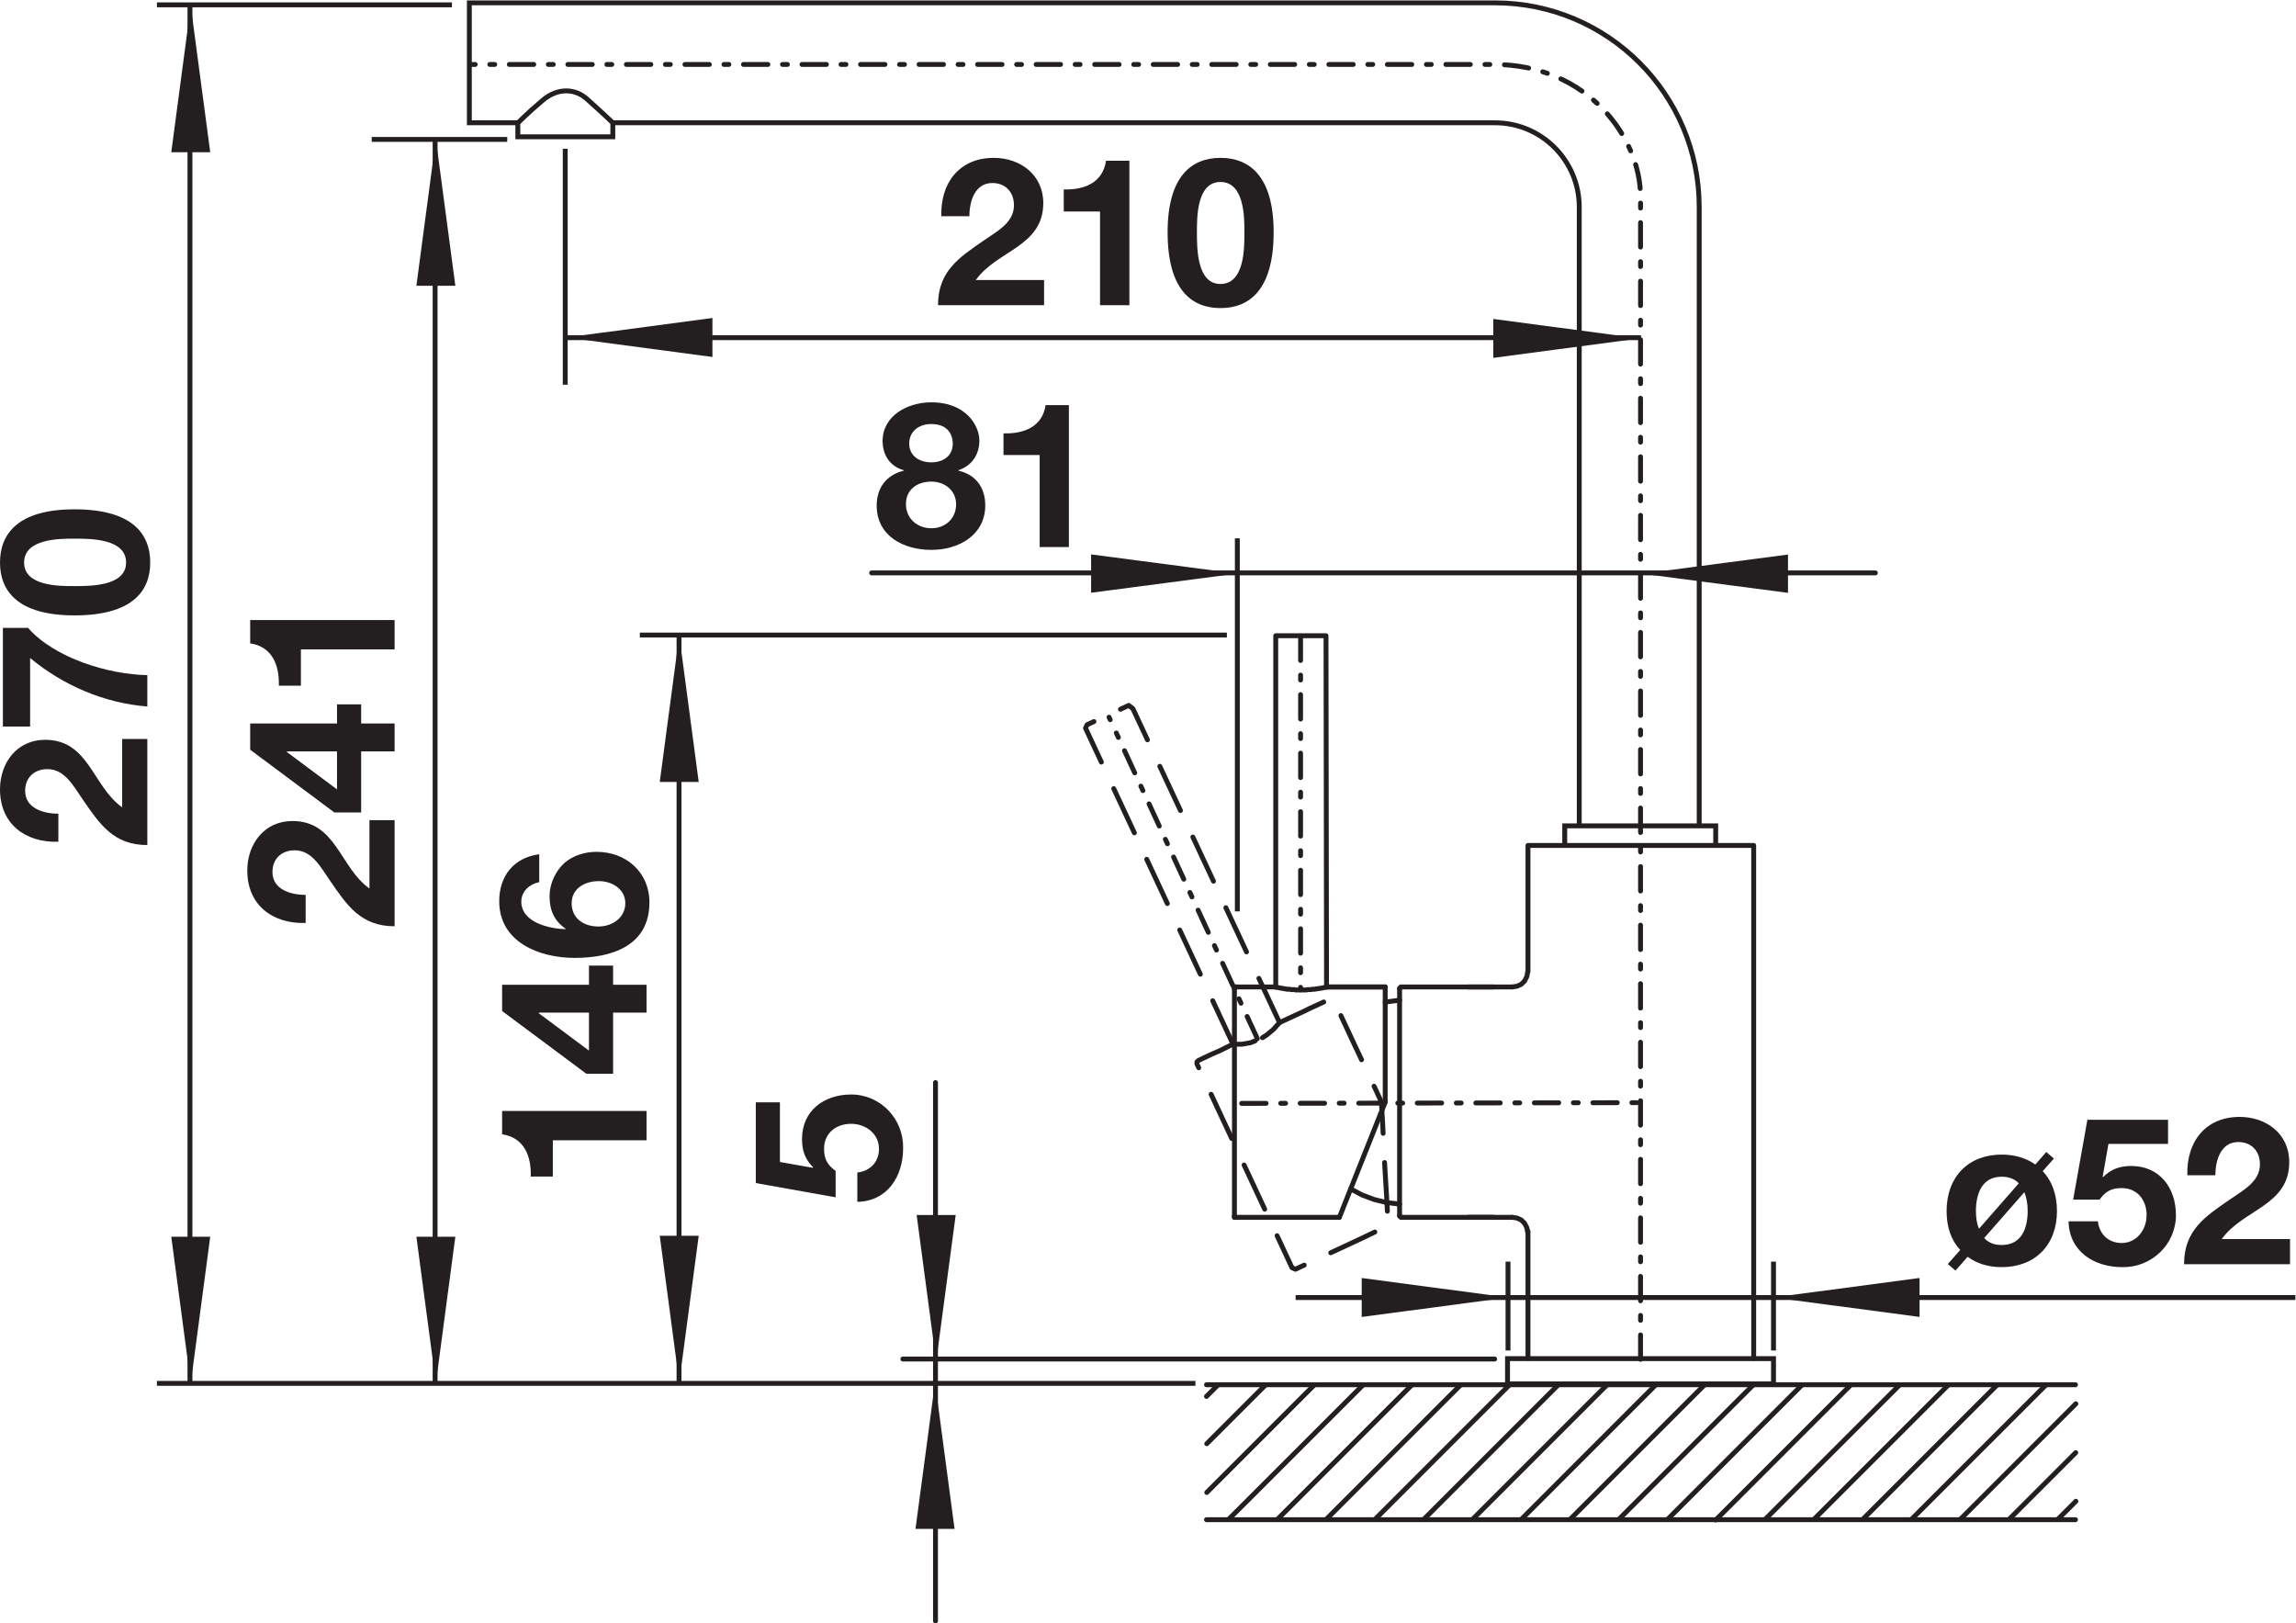 <?xml version="1.0" encoding="UTF-8" standalone="no"?>
<!-- Created with Inkscape (http://www.inkscape.org/) -->

<svg
   version="1.1"
   id="svg2"
   xml:space="preserve"
   width="88.938"
   height="62.876"
   viewBox="0 0 88.938 62.876"
   xmlns="http://www.w3.org/2000/svg"
   xmlns:svg="http://www.w3.org/2000/svg"><defs
     id="defs6"><clipPath
       clipPathUnits="userSpaceOnUse"
       id="clipPath16"><path
         d="M 0,47.157 H 66.703 V 0 H 0 Z"
         id="path14" /></clipPath><clipPath
       clipPathUnits="userSpaceOnUse"
       id="clipPath322"><path
         d="M 0,47.157 H 66.703 V 0 H 0 Z"
         id="path320" /></clipPath><clipPath
       clipPathUnits="userSpaceOnUse"
       id="clipPath338"><path
         d="M 0,47.157 H 66.703 V 0 H 0 Z"
         id="path336" /></clipPath></defs><g
     id="g8"
     transform="matrix(1.333,0,0,-1.333,0,62.876)"><g
       id="g10"><g
         id="g12"
         clip-path="url(#clipPath16)"><g
           id="g18"
           transform="translate(15.045,43.601)"><path
             d="m 0,0 h -1.406 v 3.485 h 29.803 c 3.278,0 5.936,-2.658 5.936,-5.935 v -17.985"
             style="fill:none;stroke:#231f20;stroke-width:0.142;stroke-linecap:butt;stroke-linejoin:miter;stroke-miterlimit:10;stroke-dasharray:none;stroke-opacity:1"
             id="path20" /></g><g
           id="g22"
           transform="translate(17.796,43.601)"><path
             d="M 0,0 H 25.647 C 27,0 28.096,-1.098 28.096,-2.45 v -17.985"
             style="fill:none;stroke:#231f20;stroke-width:0.142;stroke-linecap:butt;stroke-linejoin:miter;stroke-miterlimit:10;stroke-dasharray:none;stroke-opacity:1"
             id="path24" /></g><g
           id="g26"
           transform="translate(15.048,43.592)"><path
             d="m 0,0 v -0.398 h 2.76 v 0.407 c 0,0 -0.268,0.26 -0.759,0.697 C 1.678,0.993 1.179,1.046 0.728,0.667 0.245,0.261 0,0 0,0 Z"
             style="fill:none;stroke:#231f20;stroke-width:0.142;stroke-linecap:butt;stroke-linejoin:miter;stroke-miterlimit:10;stroke-dasharray:none;stroke-opacity:1"
             id="path28" /></g><g
           id="g30"
           transform="translate(44.402,18.934)"><path
             d="M 0,0 V 3.669 H 6.559 V -11.239"
             style="fill:none;stroke:#231f20;stroke-width:0.142;stroke-linecap:round;stroke-linejoin:round;stroke-miterlimit:10;stroke-dasharray:none;stroke-opacity:1"
             id="path32" /></g><g
           id="g34"
           transform="translate(44.402,7.695)"><path
             d="M 0,0 V 3.701"
             style="fill:none;stroke:#231f20;stroke-width:0.142;stroke-linecap:round;stroke-linejoin:round;stroke-miterlimit:10;stroke-dasharray:none;stroke-opacity:1"
             id="path36" /></g><g
           id="g38"
           transform="translate(45.47,22.608)"><path
             d="M 0,0 V 0.565 H 4.387 V 0"
             style="fill:none;stroke:#231f20;stroke-width:0.142;stroke-linecap:butt;stroke-linejoin:miter;stroke-miterlimit:10;stroke-dasharray:none;stroke-opacity:1"
             id="path40" /></g><path
           d="M 51.537,7.693 H 43.808 V 6.959 h 7.729 z"
           style="fill:none;stroke:#231f20;stroke-width:0.142;stroke-linecap:butt;stroke-linejoin:miter;stroke-miterlimit:10;stroke-dasharray:none;stroke-opacity:1"
           id="path42" /><g
           id="g44"
           transform="translate(47.673,7.672)"><path
             d="m 0,0 v 33.782 c 0,1.709 -1.535,3.842 -4.26,3.842 h -29.758"
             style="fill:none;stroke:#231f20;stroke-width:0.142;stroke-linecap:round;stroke-linejoin:round;stroke-miterlimit:4;stroke-dasharray:0.709, 0.425, 0.142, 0.425;stroke-dashoffset:0;stroke-opacity:1"
             id="path46" /></g><g
           id="g48"
           transform="translate(36.082,15.109)"><path
             d="M 0,0 11.546,0.021"
             style="fill:none;stroke:#231f20;stroke-width:0.142;stroke-linecap:round;stroke-linejoin:round;stroke-miterlimit:4;stroke-dasharray:0.709, 0.425, 0.142, 0.425;stroke-dashoffset:0;stroke-opacity:1"
             id="path50" /></g><g
           id="g52"
           transform="translate(5.52,47.047)"><path
             d="M 0,0 V -40.082"
             style="fill:none;stroke:#231f20;stroke-width:0.142;stroke-linecap:butt;stroke-linejoin:miter;stroke-miterlimit:10;stroke-dasharray:none;stroke-opacity:1"
             id="path54" /></g><g
           id="g56"
           transform="translate(4.56,6.974)"><path
             d="M 0,0 H 30.178"
             style="fill:none;stroke:#231f20;stroke-width:0.142;stroke-linecap:butt;stroke-linejoin:miter;stroke-miterlimit:10;stroke-dasharray:none;stroke-opacity:1"
             id="path58" /></g><g
           id="g60"
           transform="translate(18.593,28.717)"><path
             d="M 0,0 H 17.059"
             style="fill:none;stroke:#231f20;stroke-width:0.142;stroke-linecap:butt;stroke-linejoin:miter;stroke-miterlimit:10;stroke-dasharray:none;stroke-opacity:1"
             id="path62" /></g><g
           id="g64"
           transform="translate(4.56,47.028)"><path
             d="M 0,0 H 8.573"
             style="fill:none;stroke:#231f20;stroke-width:0.142;stroke-linecap:butt;stroke-linejoin:miter;stroke-miterlimit:10;stroke-dasharray:none;stroke-opacity:1"
             id="path66" /></g><g
           id="g68"
           transform="translate(1.696,22.711)"><path
             d="m 0,0 c -0.959,-0.03 -1.696,0.516 -1.696,1.523 0,0.768 0.491,1.439 1.312,1.439 1.272,0 1.374,-1.349 2.238,-1.961 v 1.985 h 0.731 v -3.082 c -0.978,0 -1.379,0.6 -1.877,1.325 C 0.45,1.595 0.198,2.11 -0.317,2.11 -0.719,2.11 -0.965,1.847 -0.965,1.48 -0.965,0.977 -0.443,0.815 0,0.815 Z"
             style="fill:#231f20;fill-opacity:1;fill-rule:nonzero;stroke:none"
             id="path70" /></g><g
           id="g72"
           transform="translate(0.815,28.925)"><path
             d="M 0,0 C 0.773,-0.882 2.345,-1.354 3.466,-1.373 V -2.284 C 2.219,-2.188 1.025,-1.673 0.06,-0.876 v -1.99 H -0.731 V 0 Z"
             style="fill:#231f20;fill-opacity:1;fill-rule:nonzero;stroke:none"
             id="path74" /></g><g
           id="g76"
           transform="translate(3.664,30.823)"><path
             d="m 0,0 c 0,0.695 -1.026,0.695 -1.5,0.695 -0.437,0 -1.463,0 -1.463,-0.695 0,-0.689 1.026,-0.684 1.463,-0.684 0.474,0 1.5,0 1.5,0.684 m -3.664,0 c 0,0.839 0.527,1.547 2.164,1.547 1.674,0 2.201,-0.708 2.201,-1.547 0,-0.834 -0.527,-1.535 -2.201,-1.535 -1.637,0 -2.164,0.701 -2.164,1.535"
             style="fill:#231f20;fill-opacity:1;fill-rule:nonzero;stroke:none"
             id="path78" /></g><g
           id="g80"
           transform="translate(8.882,20.351)"><path
             d="m 0,0 c -0.959,-0.029 -1.696,0.516 -1.696,1.524 0,0.768 0.491,1.438 1.312,1.438 1.272,0 1.374,-1.348 2.238,-1.96 v 1.985 h 0.731 v -3.083 c -0.978,0 -1.379,0.6 -1.877,1.325 -0.258,0.366 -0.51,0.882 -1.025,0.882 -0.402,0 -0.648,-0.264 -0.648,-0.63 0,-0.504 0.522,-0.665 0.965,-0.665 z"
             style="fill:#231f20;fill-opacity:1;fill-rule:nonzero;stroke:none"
             id="path82" /></g><g
           id="g84"
           transform="translate(8.337,25.336)"><path
             d="M 0,0 V -0.018 L 1.457,-1.104 V 0 Z M 2.158,0 V -1.774 H 1.379 L -1.067,0.049 V 0.811 H 1.457 V 1.367 H 2.158 V 0.811 H 3.13 V 0 Z"
             style="fill:#231f20;fill-opacity:1;fill-rule:nonzero;stroke:none"
             id="path86" /></g><g
           id="g88"
           transform="translate(11.467,29.153)"><path
             d="m 0,0 v -0.852 h -2.723 v -1.055 h -0.641 c 0.018,0.594 -0.192,1.134 -0.833,1.229 V 0 Z"
             style="fill:#231f20;fill-opacity:1;fill-rule:nonzero;stroke:none"
             id="path90" /></g><g
           id="g92"
           transform="translate(5.543,47.001)"><path
             d="M 0,0 0.566,-4.255 H -0.566 Z"
             style="fill:#231f20;fill-opacity:1;fill-rule:nonzero;stroke:none"
             id="path94" /></g><g
           id="g96"
           transform="translate(5.543,6.976)"><path
             d="M 0,0 -0.566,4.258 H 0.566 Z"
             style="fill:#231f20;fill-opacity:1;fill-rule:nonzero;stroke:none"
             id="path98" /></g><g
           id="g100"
           transform="translate(12.644,43.13)"><path
             d="M 0,0 V -36.166"
             style="fill:none;stroke:#231f20;stroke-width:0.142;stroke-linecap:butt;stroke-linejoin:miter;stroke-miterlimit:10;stroke-dasharray:none;stroke-opacity:1"
             id="path102" /></g><g
           id="g104"
           transform="translate(10.802,43.118)"><path
             d="M 0,0 H 3.938"
             style="fill:none;stroke:#231f20;stroke-width:0.142;stroke-linecap:butt;stroke-linejoin:miter;stroke-miterlimit:10;stroke-dasharray:none;stroke-opacity:1"
             id="path106" /></g><g
           id="g108"
           transform="translate(12.666,6.976)"><path
             d="M 0,0 -0.566,4.258 H 0.566 Z"
             style="fill:#231f20;fill-opacity:1;fill-rule:nonzero;stroke:none"
             id="path110" /></g><g
           id="g112"
           transform="translate(12.666,43.124)"><path
             d="M 0,0 0.566,-4.258 H -0.566 Z"
             style="fill:#231f20;fill-opacity:1;fill-rule:nonzero;stroke:none"
             id="path114" /></g><g
           id="g116"
           transform="translate(51.537,10.511)"><path
             d="M 0,0 V -2.582"
             style="fill:none;stroke:#231f20;stroke-width:0.142;stroke-linecap:butt;stroke-linejoin:miter;stroke-miterlimit:10;stroke-dasharray:none;stroke-opacity:1"
             id="path118" /></g><g
           id="g120"
           transform="translate(43.822,10.511)"><path
             d="M 0,0 V -2.582"
             style="fill:none;stroke:#231f20;stroke-width:0.142;stroke-linecap:butt;stroke-linejoin:miter;stroke-miterlimit:10;stroke-dasharray:none;stroke-opacity:1"
             id="path122" /></g><g
           id="g124"
           transform="translate(37.65,9.467)"><path
             d="M 0,0 H 29.054"
             style="fill:none;stroke:#231f20;stroke-width:0.142;stroke-linecap:butt;stroke-linejoin:miter;stroke-miterlimit:10;stroke-dasharray:none;stroke-opacity:1"
             id="path126" /></g><g
           id="g128"
           transform="translate(43.83,9.469)"><path
             d="M 0,0 -4.26,-0.566 V 0.566 Z"
             style="fill:#231f20;fill-opacity:1;fill-rule:nonzero;stroke:none"
             id="path130" /></g><g
           id="g132"
           transform="translate(51.523,9.47)"><path
             d="M 0,0 4.258,0.566 V -0.566 Z"
             style="fill:#231f20;fill-opacity:1;fill-rule:nonzero;stroke:none"
             id="path134" /></g><g
           id="g136"
           transform="translate(57.659,11.197)"><path
             d="m 0,0 c 0.113,-0.125 0.275,-0.203 0.508,-0.203 0.582,0 0.756,0.492 0.756,0.988 0,0.194 -0.03,0.385 -0.096,0.547 z M 1.006,1.59 C 0.887,1.715 0.719,1.781 0.508,1.781 -0.066,1.781 -0.24,1.283 -0.24,0.785 -0.24,0.6 -0.217,0.42 -0.15,0.27 Z m -1.703,-1.938 c -0.264,0.287 -0.395,0.666 -0.395,1.133 0,0.99 0.629,1.639 1.6,1.639 0.379,0 0.709,-0.098 0.978,-0.289 L 1.805,2.5 2.025,2.309 1.701,1.943 C 1.967,1.662 2.115,1.266 2.115,0.785 c 0,-0.982 -0.629,-1.631 -1.607,-1.631 -0.389,0 -0.719,0.102 -0.988,0.301 l -0.354,-0.402 -0.223,0.191 z"
             style="fill:#231f20;fill-opacity:1;fill-rule:nonzero;stroke:none"
             id="path138" /></g><g
           id="g140"
           transform="translate(63.002,13.931)"><path
             d="M 0,0 H -1.732 L -1.9,-0.953 -1.889,-0.965 c 0.235,0.235 0.487,0.324 0.823,0.324 0.826,0 1.295,-0.642 1.295,-1.427 0,-0.864 -0.721,-1.53 -1.561,-1.512 -0.814,0 -1.541,0.451 -1.559,1.332 h 0.852 c 0.043,-0.379 0.312,-0.631 0.689,-0.631 0.444,0 0.727,0.391 0.727,0.811 0,0.437 -0.27,0.785 -0.727,0.785 -0.304,0 -0.472,-0.102 -0.64,-0.336 h -0.768 l 0.414,2.32 H 0 Z"
             style="fill:#231f20;fill-opacity:1;fill-rule:nonzero;stroke:none"
             id="path142" /></g><g
           id="g144"
           transform="translate(63.563,13.021)"><path
             d="m 0,0 c -0.031,0.959 0.516,1.695 1.521,1.695 0.77,0 1.44,-0.49 1.44,-1.312 C 2.961,-0.889 1.613,-0.99 1,-1.854 h 1.984 v -0.732 h -3.08 c 0,0.979 0.6,1.379 1.325,1.877 0.365,0.258 0.88,0.51 0.88,1.025 0,0.403 -0.263,0.649 -0.629,0.649 C 0.977,0.965 0.814,0.443 0.814,0 Z"
             style="fill:#231f20;fill-opacity:1;fill-rule:nonzero;stroke:none"
             id="path146" /></g><g
           id="g148"
           transform="translate(35.956,31.527)"><path
             d="M 0,0 V -10.839"
             style="fill:none;stroke:#231f20;stroke-width:0.142;stroke-linecap:butt;stroke-linejoin:miter;stroke-miterlimit:10;stroke-dasharray:none;stroke-opacity:1"
             id="path150" /></g><g
           id="g152"
           transform="translate(25.329,30.523)"><path
             d="M 0,0 H 29.168"
             style="fill:none;stroke:#231f20;stroke-width:0.142;stroke-linecap:round;stroke-linejoin:round;stroke-miterlimit:4;stroke-dasharray:none;stroke-opacity:1"
             id="path154" /></g><g
           id="g156"
           transform="translate(35.952,30.503)"><path
             d="M 0,0 -4.245,-0.557 V 0.557 Z"
             style="fill:#231f20;fill-opacity:1;fill-rule:nonzero;stroke:none"
             id="path158" /></g><g
           id="g160"
           transform="translate(47.714,30.499)"><path
             d="M 0,0 4.244,0.557 V -0.556 Z"
             style="fill:#231f20;fill-opacity:1;fill-rule:nonzero;stroke:none"
             id="path162" /></g><g
           id="g164"
           transform="translate(27.06,33.735)"><path
             d="m 0,0 c 0.353,0 0.627,0.188 0.627,0.543 0,0.211 -0.102,0.57 -0.627,0.57 -0.341,0 -0.639,-0.199 -0.639,-0.57 C -0.639,0.188 -0.341,0 0,0 m 0.006,-1.915 c 0.407,0 0.718,0.284 0.718,0.697 0,0.393 -0.323,0.658 -0.718,0.658 -0.413,0 -0.74,-0.229 -0.74,-0.653 0,-0.424 0.333,-0.702 0.74,-0.702 M 0,1.744 C 1.04,1.744 1.4,1.038 1.4,0.637 1.4,0.23 1.189,-0.094 0.791,-0.23 v -0.012 c 0.5,-0.111 0.78,-0.489 0.78,-1.007 0,-0.871 -0.78,-1.295 -1.565,-1.295 -0.806,0 -1.59,0.4 -1.59,1.289 0,0.524 0.293,0.896 0.79,1.013 v 0.012 c -0.407,0.113 -0.618,0.443 -0.618,0.85 0,0.74 0.731,1.124 1.412,1.124"
             style="fill:#231f20;fill-opacity:1;fill-rule:nonzero;stroke:none"
             id="path166" /></g><g
           id="g168"
           transform="translate(31.061,31.273)"><path
             d="M 0,0 H -0.849 V 2.675 H -1.9 v 0.629 c 0.592,-0.017 1.129,0.188 1.224,0.82 H 0 Z"
             style="fill:#231f20;fill-opacity:1;fill-rule:nonzero;stroke:none"
             id="path170" /></g><g
           id="g172"
           transform="translate(16.445,37.363)"><path
             d="M 0,0 4.258,0.566 V -0.566 Z"
             style="fill:#231f20;fill-opacity:1;fill-rule:nonzero;stroke:none"
             id="path174" /></g><g
           id="g176"
           transform="translate(47.652,37.336)"><path
             d="M 0,0 -4.258,-0.566 V 0.566 Z"
             style="fill:#231f20;fill-opacity:1;fill-rule:nonzero;stroke:none"
             id="path178" /></g><g
           id="g180"
           transform="translate(27.354,40.886)"><path
             d="m 0,0 c -0.029,0.959 0.517,1.696 1.524,1.696 0.768,0 1.439,-0.491 1.439,-1.312 0,-1.272 -1.35,-1.374 -1.961,-2.238 h 1.984 v -0.731 h -3.082 c 0,0.978 0.601,1.379 1.325,1.877 0.367,0.258 0.882,0.51 0.882,1.025 0,0.402 -0.263,0.648 -0.629,0.648 C 0.979,0.965 0.816,0.443 0.816,0 Z"
             style="fill:#231f20;fill-opacity:1;fill-rule:nonzero;stroke:none"
             id="path182" /></g><g
           id="g184"
           transform="translate(32.819,38.301)"><path
             d="m 0,0 h -0.853 v 2.723 h -1.054 v 0.641 c 0.594,-0.018 1.134,0.192 1.229,0.833 H 0 Z"
             style="fill:#231f20;fill-opacity:1;fill-rule:nonzero;stroke:none"
             id="path186" /></g><g
           id="g188"
           transform="translate(35.465,38.918)"><path
             d="m 0,0 c 0.697,0 0.697,1.026 0.697,1.5 0,0.437 0,1.463 -0.697,1.463 -0.689,0 -0.683,-1.026 -0.683,-1.463 0,-0.474 0,-1.5 0.683,-1.5 m 0,3.664 c 0.839,0 1.546,-0.527 1.546,-2.164 0,-1.674 -0.707,-2.201 -1.546,-2.201 -0.833,0 -1.535,0.527 -1.535,2.201 0,1.637 0.702,2.164 1.535,2.164"
             style="fill:#231f20;fill-opacity:1;fill-rule:nonzero;stroke:none"
             id="path190" /></g><g
           id="g192"
           transform="translate(16.436,37.357)"><path
             d="M 0,0 H 31.25"
             style="fill:none;stroke:#231f20;stroke-width:0.142;stroke-linecap:butt;stroke-linejoin:miter;stroke-miterlimit:10;stroke-dasharray:none;stroke-opacity:1"
             id="path194" /></g><g
           id="g196"
           transform="translate(16.425,42.847)"><path
             d="M 0,0 V -6.857"
             style="fill:none;stroke:#231f20;stroke-width:0.142;stroke-linecap:butt;stroke-linejoin:miter;stroke-miterlimit:10;stroke-dasharray:none;stroke-opacity:1"
             id="path198" /></g><g
           id="g200"
           transform="translate(19.738,28.706)"><path
             d="M 0,0 0.566,-4.258 H -0.566 Z"
             style="fill:#231f20;fill-opacity:1;fill-rule:nonzero;stroke:none"
             id="path202" /></g><g
           id="g204"
           transform="translate(19.738,7.004)"><path
             d="M 0,0 -0.566,4.258 H 0.566 Z"
             style="fill:#231f20;fill-opacity:1;fill-rule:nonzero;stroke:none"
             id="path206" /></g><g
           id="g208"
           transform="translate(19.732,28.706)"><path
             d="M 0,0 V -21.703"
             style="fill:none;stroke:#231f20;stroke-width:0.142;stroke-linecap:butt;stroke-linejoin:miter;stroke-miterlimit:10;stroke-dasharray:none;stroke-opacity:1"
             id="path210" /></g><g
           id="g212"
           transform="translate(18.788,14.889)"><path
             d="m 0,0 v -0.852 h -2.723 v -1.054 h -0.641 c 0.018,0.594 -0.192,1.133 -0.833,1.228 V 0 Z"
             style="fill:#231f20;fill-opacity:1;fill-rule:nonzero;stroke:none"
             id="path214" /></g><g
           id="g216"
           transform="translate(15.658,17.746)"><path
             d="M 0,0 V -0.019 L 1.457,-1.104 V 0 Z M 2.158,0 V -1.775 H 1.379 L -1.067,0.047 V 0.809 H 1.457 V 1.367 H 2.158 V 0.809 H 3.13 V 0 Z"
             style="fill:#231f20;fill-opacity:1;fill-rule:nonzero;stroke:none"
             id="path218" /></g><g
           id="g220"
           transform="translate(17.391,20.248)"><path
             d="m 0,0 c 0.39,0 0.78,0.246 0.78,0.678 0,0.408 -0.384,0.641 -0.767,0.641 -0.397,0 -0.792,-0.204 -0.792,-0.641 C -0.779,0.222 -0.413,0 0,0 M -1.721,1.289 C -2.003,1.235 -2.242,1.02 -2.242,0.726 c 0,-0.613 0.815,-0.787 1.277,-0.804 l 0.012,0.012 c -0.336,0.234 -0.468,0.54 -0.468,0.947 0,0.36 0.168,0.726 0.432,0.966 0.258,0.222 0.599,0.323 0.935,0.323 0.858,0 1.535,-0.593 1.535,-1.469 0,-1.271 -1.109,-1.613 -2.17,-1.613 -1.032,0 -2.195,0.456 -2.195,1.649 0,0.726 0.419,1.266 1.163,1.362 z"
             style="fill:#231f20;fill-opacity:1;fill-rule:nonzero;stroke:none"
             id="path222" /></g><g
           id="g224"
           transform="translate(35.06,6.595)"><path
             d="M 0,0 0.337,0.337"
             style="fill:none;stroke:#231f20;stroke-width:0.142;stroke-linecap:round;stroke-linejoin:round;stroke-miterlimit:4;stroke-dasharray:none;stroke-opacity:1"
             id="path226" /></g><g
           id="g228"
           transform="translate(35.068,5.221)"><path
             d="M 0,0 1.71,1.71"
             style="fill:none;stroke:#231f20;stroke-width:0.142;stroke-linecap:round;stroke-linejoin:round;stroke-miterlimit:4;stroke-dasharray:none;stroke-opacity:1"
             id="path230" /></g><g
           id="g232"
           transform="translate(35.068,3.804)"><path
             d="M 0,0 3.127,3.127"
             style="fill:none;stroke:#231f20;stroke-width:0.142;stroke-linecap:round;stroke-linejoin:round;stroke-miterlimit:4;stroke-dasharray:none;stroke-opacity:1"
             id="path234" /></g><g
           id="g236"
           transform="translate(35.696,3.015)"><path
             d="M 0,0 3.917,3.916"
             style="fill:none;stroke:#231f20;stroke-width:0.142;stroke-linecap:round;stroke-linejoin:round;stroke-miterlimit:4;stroke-dasharray:none;stroke-opacity:1"
             id="path238" /></g><g
           id="g240"
           transform="translate(37.114,3.015)"><path
             d="M 0,0 3.916,3.916"
             style="fill:none;stroke:#231f20;stroke-width:0.142;stroke-linecap:round;stroke-linejoin:round;stroke-miterlimit:4;stroke-dasharray:none;stroke-opacity:1"
             id="path242" /></g><g
           id="g244"
           transform="translate(38.531,3.015)"><path
             d="M 0,0 3.917,3.916"
             style="fill:none;stroke:#231f20;stroke-width:0.142;stroke-linecap:round;stroke-linejoin:round;stroke-miterlimit:4;stroke-dasharray:none;stroke-opacity:1"
             id="path246" /></g><g
           id="g248"
           transform="translate(39.949,3.015)"><path
             d="M 0,0 3.916,3.916"
             style="fill:none;stroke:#231f20;stroke-width:0.142;stroke-linecap:round;stroke-linejoin:round;stroke-miterlimit:4;stroke-dasharray:none;stroke-opacity:1"
             id="path250" /></g><g
           id="g252"
           transform="translate(41.366,3.015)"><path
             d="M 0,0 3.911,3.912"
             style="fill:none;stroke:#231f20;stroke-width:0.142;stroke-linecap:round;stroke-linejoin:round;stroke-miterlimit:4;stroke-dasharray:none;stroke-opacity:1"
             id="path254" /></g><g
           id="g256"
           transform="translate(42.783,3.015)"><path
             d="M 0,0 3.892,3.892"
             style="fill:none;stroke:#231f20;stroke-width:0.142;stroke-linecap:round;stroke-linejoin:round;stroke-miterlimit:4;stroke-dasharray:none;stroke-opacity:1"
             id="path258" /></g><g
           id="g260"
           transform="translate(44.201,3.015)"><path
             d="M 0,0 3.893,3.894"
             style="fill:none;stroke:#231f20;stroke-width:0.142;stroke-linecap:round;stroke-linejoin:round;stroke-miterlimit:4;stroke-dasharray:none;stroke-opacity:1"
             id="path262" /></g><g
           id="g264"
           transform="translate(45.618,3.015)"><path
             d="M 0,0 3.893,3.894"
             style="fill:none;stroke:#231f20;stroke-width:0.142;stroke-linecap:round;stroke-linejoin:round;stroke-miterlimit:4;stroke-dasharray:none;stroke-opacity:1"
             id="path266" /></g><g
           id="g268"
           transform="translate(47.042,3.023)"><path
             d="M 0,0 3.909,3.908"
             style="fill:none;stroke:#231f20;stroke-width:0.142;stroke-linecap:round;stroke-linejoin:round;stroke-miterlimit:4;stroke-dasharray:none;stroke-opacity:1"
             id="path270" /></g><g
           id="g272"
           transform="translate(48.469,3.032)"><path
             d="M 0,0 3.899,3.899"
             style="fill:none;stroke:#231f20;stroke-width:0.142;stroke-linecap:round;stroke-linejoin:round;stroke-miterlimit:4;stroke-dasharray:none;stroke-opacity:1"
             id="path274" /></g><g
           id="g276"
           transform="translate(49.859,3.005)"><path
             d="M 0,0 3.927,3.927"
             style="fill:none;stroke:#231f20;stroke-width:0.142;stroke-linecap:round;stroke-linejoin:round;stroke-miterlimit:4;stroke-dasharray:none;stroke-opacity:1"
             id="path278" /></g><g
           id="g280"
           transform="translate(51.287,3.015)"><path
             d="M 0,0 3.917,3.916"
             style="fill:none;stroke:#231f20;stroke-width:0.142;stroke-linecap:round;stroke-linejoin:round;stroke-miterlimit:4;stroke-dasharray:none;stroke-opacity:1"
             id="path282" /></g><g
           id="g284"
           transform="translate(52.705,3.015)"><path
             d="M 0,0 3.916,3.916"
             style="fill:none;stroke:#231f20;stroke-width:0.142;stroke-linecap:round;stroke-linejoin:round;stroke-miterlimit:4;stroke-dasharray:none;stroke-opacity:1"
             id="path286" /></g><g
           id="g288"
           transform="translate(54.122,3.015)"><path
             d="M 0,0 3.916,3.916"
             style="fill:none;stroke:#231f20;stroke-width:0.142;stroke-linecap:round;stroke-linejoin:round;stroke-miterlimit:4;stroke-dasharray:none;stroke-opacity:1"
             id="path290" /></g><g
           id="g292"
           transform="translate(55.539,3.015)"><path
             d="M 0,0 3.917,3.916"
             style="fill:none;stroke:#231f20;stroke-width:0.142;stroke-linecap:round;stroke-linejoin:round;stroke-miterlimit:4;stroke-dasharray:none;stroke-opacity:1"
             id="path294" /></g><g
           id="g296"
           transform="translate(56.957,3.015)"><path
             d="M 0,0 3.366,3.366"
             style="fill:none;stroke:#231f20;stroke-width:0.142;stroke-linecap:round;stroke-linejoin:round;stroke-miterlimit:4;stroke-dasharray:none;stroke-opacity:1"
             id="path298" /></g><g
           id="g300"
           transform="translate(58.374,3.015)"><path
             d="M 0,0 1.945,1.945"
             style="fill:none;stroke:#231f20;stroke-width:0.142;stroke-linecap:round;stroke-linejoin:round;stroke-miterlimit:4;stroke-dasharray:none;stroke-opacity:1"
             id="path302" /></g><g
           id="g304"
           transform="translate(59.791,3.015)"><path
             d="M 0,0 0.533,0.533"
             style="fill:none;stroke:#231f20;stroke-width:0.142;stroke-linecap:round;stroke-linejoin:round;stroke-miterlimit:4;stroke-dasharray:none;stroke-opacity:1"
             id="path306" /></g><g
           id="g308"
           transform="translate(35.06,6.934)"><path
             d="M 0,0 H 25.252"
             style="fill:none;stroke:#231f20;stroke-width:0.142;stroke-linecap:round;stroke-linejoin:round;stroke-miterlimit:10;stroke-dasharray:none;stroke-opacity:1"
             id="path310" /></g><g
           id="g312"
           transform="translate(35.06,3.013)"><path
             d="M 0,0 H 25.252"
             style="fill:none;stroke:#231f20;stroke-width:0.142;stroke-linecap:round;stroke-linejoin:round;stroke-miterlimit:10;stroke-dasharray:none;stroke-opacity:1"
             id="path314" /></g></g></g><g
       id="g316"><g
         id="g318"
         clip-path="url(#clipPath322)"><g
           id="g324"
           transform="translate(27.185,15.714)"><path
             d="M 0,0 V -15.643"
             style="fill:none;stroke:#231f20;stroke-width:0.142;stroke-linecap:round;stroke-linejoin:round;stroke-miterlimit:10;stroke-dasharray:none;stroke-opacity:1"
             id="path326" /></g></g></g><g
       id="g328"
       transform="translate(43.433,7.681)"><path
         d="M 0,0 H -17.197"
         style="fill:none;stroke:#231f20;stroke-width:0.142;stroke-linecap:round;stroke-linejoin:round;stroke-miterlimit:10;stroke-dasharray:none;stroke-opacity:1"
         id="path330" /></g><g
       id="g332"><g
         id="g334"
         clip-path="url(#clipPath338)"><g
           id="g340"
           transform="translate(22.664,15.139)"><path
             d="m 0,0 v -1.733 l 0.953,-0.168 0.013,0.012 c -0.235,0.234 -0.324,0.486 -0.324,0.822 0,0.827 0.641,1.295 1.427,1.295 0.864,0 1.529,-0.72 1.511,-1.56 0,-0.814 -0.45,-1.541 -1.331,-1.559 v 0.852 c 0.378,0.042 0.63,0.312 0.63,0.689 0,0.444 -0.391,0.726 -0.81,0.726 -0.438,0 -0.786,-0.27 -0.786,-0.726 0,-0.305 0.102,-0.473 0.336,-0.641 v -0.768 l -2.32,0.414 V 0 Z"
             style="fill:#231f20;fill-opacity:1;fill-rule:nonzero;stroke:none"
             id="path342" /></g><g
           id="g344"
           transform="translate(26.604,2.746)"><path
             d="M 0,0 0.568,4.258 1.135,0 Z"
             style="fill:#231f20;fill-opacity:1;fill-rule:nonzero;stroke:none"
             id="path346" /></g><g
           id="g348"
           transform="translate(27.772,11.866)"><path
             d="M 0,0 -0.568,-4.258 -1.135,0 Z"
             style="fill:#231f20;fill-opacity:1;fill-rule:nonzero;stroke:none"
             id="path350" /></g></g></g><g
       id="g352"
       transform="translate(38.921,11.798)"><path
         d="M 0,0 H -3.006 Z"
         style="fill:none;stroke:#231f20;stroke-width:0.142;stroke-linecap:round;stroke-linejoin:round;stroke-miterlimit:10;stroke-dasharray:none;stroke-opacity:1"
         id="path354" /></g><g
       id="g356"
       transform="translate(35.916,11.798)"><path
         d="M 0,0 H -0.044"
         style="fill:none;stroke:#231f20;stroke-width:0.142;stroke-linecap:round;stroke-linejoin:round;stroke-miterlimit:10;stroke-dasharray:none;stroke-opacity:1"
         id="path358" /></g><g
       id="g360"
       transform="translate(40.253,18.492)"><path
         d="M 0,0 H -1.706"
         style="fill:none;stroke:#231f20;stroke-width:0.142;stroke-linecap:round;stroke-linejoin:round;stroke-miterlimit:10;stroke-dasharray:none;stroke-opacity:1"
         id="path362" /></g><g
       id="g364"
       transform="translate(37.061,18.492)"><path
         d="M 0,0 H -1.146 Z"
         style="fill:none;stroke:#231f20;stroke-width:0.142;stroke-linecap:round;stroke-linejoin:round;stroke-miterlimit:10;stroke-dasharray:none;stroke-opacity:1"
         id="path366" /></g><g
       id="g368"
       transform="translate(35.872,18.492)"><path
         d="M 0,0 H 0.044"
         style="fill:none;stroke:#231f20;stroke-width:0.142;stroke-linecap:round;stroke-linejoin:round;stroke-miterlimit:10;stroke-dasharray:none;stroke-opacity:1"
         id="path370" /></g><g
       id="g372"
       transform="translate(37.061,18.492)"><path
         d="M 0,0 H 0.021"
         style="fill:none;stroke:#231f20;stroke-width:0.142;stroke-linecap:round;stroke-linejoin:round;stroke-miterlimit:10;stroke-dasharray:none;stroke-opacity:1"
         id="path374" /></g><g
       id="g376"
       transform="translate(38.536,18.492)"><path
         d="M 0,0 H 1.718"
         style="fill:none;stroke:#231f20;stroke-width:0.142;stroke-linecap:round;stroke-linejoin:round;stroke-miterlimit:10;stroke-dasharray:none;stroke-opacity:1"
         id="path378" /></g><g
       id="g380"
       transform="translate(35.872,18.448)"><path
         d="M 0,0 V -6.65"
         style="fill:none;stroke:#231f20;stroke-width:0.142;stroke-linecap:round;stroke-linejoin:round;stroke-miterlimit:10;stroke-dasharray:none;stroke-opacity:1"
         id="path382" /></g><g
       id="g384"
       transform="translate(35.872,18.448)"><path
         d="M 0,0 V 0.044"
         style="fill:none;stroke:#231f20;stroke-width:0.142;stroke-linecap:round;stroke-linejoin:round;stroke-miterlimit:10;stroke-dasharray:none;stroke-opacity:1"
         id="path386" /></g><g
       id="g388"
       transform="translate(40.253,18.492)"><path
         d="M 0,0 V -3.347"
         style="fill:none;stroke:#231f20;stroke-width:0.142;stroke-linecap:round;stroke-linejoin:round;stroke-miterlimit:10;stroke-dasharray:none;stroke-opacity:1"
         id="path390" /></g><g
       id="g392"
       transform="translate(37.072,18.492)"><path
         d="M 0,0 V 10.205 H 1.461 L 1.476,0 1.464,-0.012 H 1.42 L 1.398,-0.022 H 1.376 L 1.354,-0.033 H 1.311 L 1.288,-0.044 H 1.233 L 1.211,-0.056 H 1.167 L 1.145,-0.066 H 1.057 L 1.035,-0.077 H 0.914 L 0.892,-0.088 H 0.572 L 0.551,-0.077 H 0.44 L 0.418,-0.066 H 0.319 l -0.022,0.01 H 0.253 L 0.231,-0.044 H 0.187 L 0.165,-0.033 H 0.121 L 0.099,-0.022 H 0.077 l -0.022,0.01 H 0.011 L -0.011,0"
         style="fill:none;stroke:#231f20;stroke-width:0.142;stroke-linecap:round;stroke-linejoin:round;stroke-miterlimit:10;stroke-dasharray:none;stroke-opacity:1"
         id="path394" /></g><g
       id="g396"
       transform="translate(40.253,15.145)"><path
         d="M 0,0 -1.332,-3.348"
         style="fill:none;stroke:#231f20;stroke-width:0.142;stroke-linecap:round;stroke-linejoin:round;stroke-miterlimit:10;stroke-dasharray:none;stroke-opacity:1"
         id="path398" /></g><g
       id="g400"
       transform="translate(40.253,18.052)"><path
         d="M 0,0 0.418,0.055"
         style="fill:none;stroke:#231f20;stroke-width:0.142;stroke-linecap:round;stroke-linejoin:round;stroke-miterlimit:10;stroke-dasharray:none;stroke-opacity:1"
         id="path402" /></g><g
       id="g404"
       transform="translate(40.671,12.183)"><path
         d="M 0,0 -0.374,0.044 -0.737,0.132 -1.09,0.265 -1.42,0.44"
         style="fill:none;stroke:#231f20;stroke-width:0.142;stroke-linecap:round;stroke-linejoin:round;stroke-miterlimit:10;stroke-dasharray:none;stroke-opacity:1"
         id="path406" /></g><g
       id="g408"
       transform="translate(35.916,11.798)"><path
         d="M 0,0 -0.033,0.022 -0.044,0.045"
         style="fill:none;stroke:#231f20;stroke-width:0.142;stroke-linecap:round;stroke-linejoin:round;stroke-miterlimit:10;stroke-dasharray:none;stroke-opacity:1"
         id="path410" /></g><g
       id="g412"
       transform="translate(35.872,18.448)"><path
         d="M 0,0 0.011,0.021 0.044,0.044"
         style="fill:none;stroke:#231f20;stroke-width:0.142;stroke-linecap:round;stroke-linejoin:round;stroke-miterlimit:10;stroke-dasharray:none;stroke-opacity:1"
         id="path414" /></g><g
       id="g416"
       transform="translate(40.715,11.798)"><path
         d="M 0,0 -0.032,0.022 -0.044,0.045"
         style="fill:none;stroke:#231f20;stroke-width:0.142;stroke-linecap:round;stroke-linejoin:round;stroke-miterlimit:10;stroke-dasharray:none;stroke-opacity:1"
         id="path418" /></g><g
       id="g420"
       transform="translate(40.671,18.448)"><path
         d="M 0,0 0.012,0.021 0.044,0.044"
         style="fill:none;stroke:#231f20;stroke-width:0.142;stroke-linecap:round;stroke-linejoin:round;stroke-miterlimit:10;stroke-dasharray:none;stroke-opacity:1"
         id="path422" /></g><g
       id="g424"
       transform="translate(40.715,11.798)"><path
         d="M 0,0 H 3.227 Z"
         style="fill:none;stroke:#231f20;stroke-width:0.142;stroke-linecap:round;stroke-linejoin:round;stroke-miterlimit:10;stroke-dasharray:none;stroke-opacity:1"
         id="path426" /></g><g
       id="g428"
       transform="translate(40.715,18.492)"><path
         d="M 0,0 H 3.227 Z"
         style="fill:none;stroke:#231f20;stroke-width:0.142;stroke-linecap:round;stroke-linejoin:round;stroke-miterlimit:10;stroke-dasharray:none;stroke-opacity:1"
         id="path430" /></g><g
       id="g432"
       transform="translate(43.942,11.798)"><path
         d="m 0,0 0.143,-0.021 0.121,-0.055 0.099,-0.1 0.066,-0.132 0.022,-0.131"
         style="fill:none;stroke:#231f20;stroke-width:0.142;stroke-linecap:round;stroke-linejoin:round;stroke-miterlimit:10;stroke-dasharray:none;stroke-opacity:1"
         id="path434" /></g><g
       id="g436"
       transform="translate(44.393,18.932)"><path
         d="M 0,0 -0.022,-0.133 -0.088,-0.265 -0.187,-0.363 -0.309,-0.419 -0.451,-0.44"
         style="fill:none;stroke:#231f20;stroke-width:0.142;stroke-linecap:round;stroke-linejoin:round;stroke-miterlimit:10;stroke-dasharray:none;stroke-opacity:1"
         id="path438" /></g><g
       id="g440"
       transform="translate(40.671,18.448)"><path
         d="M 0,0 V -6.605"
         style="fill:none;stroke:#231f20;stroke-width:0.142;stroke-linecap:round;stroke-linejoin:round;stroke-miterlimit:10;stroke-dasharray:none;stroke-opacity:1"
         id="path442" /></g><g
       id="g444"
       transform="translate(36.538,16.99)"><path
         d="M 0,0 -4.31,9.34"
         style="fill:none;stroke:#231f20;stroke-width:0.142;stroke-linecap:round;stroke-linejoin:round;stroke-miterlimit:4;stroke-dasharray:0.709, 0.425, 0.142, 0.425;stroke-dashoffset:0;stroke-opacity:1"
         id="path446" /></g><g
       id="g448"
       transform="translate(37.182,17.457)"><path
         d="M 0,0 -4.261,9.121 -4.382,9.215 -5.593,8.653 -5.637,8.554 -1.353,-0.626"
         style="fill:none;stroke:#231f20;stroke-width:0.142;stroke-linecap:round;stroke-linejoin:round;stroke-miterlimit:4;stroke-dasharray:1.417, 0.85;stroke-dashoffset:0;stroke-opacity:1"
         id="path450" /></g><g
       id="g452"
       transform="translate(37.182,17.457)"><path
         d="M 0,0 -0.177,-0.198 -0.375,-0.363 -0.496,-0.44"
         style="fill:none;stroke:#231f20;stroke-width:0.142;stroke-linecap:round;stroke-linejoin:round;stroke-miterlimit:10;stroke-dasharray:none;stroke-opacity:1"
         id="path454" /></g><g
       id="g456"
       transform="translate(36.477,16.928)"><path
         d="M 0,0 -0.132,-0.055 -0.385,-0.1 h -0.264"
         style="fill:none;stroke:#231f20;stroke-width:0.142;stroke-linecap:round;stroke-linejoin:round;stroke-miterlimit:10;stroke-dasharray:none;stroke-opacity:1"
         id="path458" /></g><g
       id="g460"
       transform="translate(37.182,17.457)"><path
         d="M 0,0 0.671,0.309 0.869,0.407 1.541,0.716 1.729,0.319 1.827,0.11 2.201,-0.693 2.301,-0.902 2.675,-1.706 2.774,-1.904 2.961,-2.312 2.994,-2.885 3.005,-3.104 3.049,-3.996 3.061,-4.217 3.115,-5.108 3.126,-5.328 3.159,-5.9 2.422,-6.253 0.462,-7.167 0.363,-7.123 -2.4,-1.2 v 0.055 l 0.044,0.044 0.396,0.187 0.209,0.089 0.397,0.197"
         style="fill:none;stroke:#231f20;stroke-width:0.142;stroke-linecap:round;stroke-linejoin:round;stroke-miterlimit:4;stroke-dasharray:1.417, 0.85;stroke-dashoffset:0;stroke-opacity:1"
         id="path462" /></g><g
       id="g464"
       transform="translate(42.675,18.492)"><path
         d="M 0,0 H 0.716"
         style="fill:none;stroke:#231f20;stroke-width:0.142;stroke-linecap:round;stroke-linejoin:round;stroke-miterlimit:10;stroke-dasharray:none;stroke-opacity:1"
         id="path466" /></g><g
       id="g468"
       transform="translate(42.675,11.799)"><path
         d="M 0,0 H 0.716"
         style="fill:none;stroke:#231f20;stroke-width:0.142;stroke-linecap:round;stroke-linejoin:round;stroke-miterlimit:10;stroke-dasharray:none;stroke-opacity:1"
         id="path470" /></g><g
       id="g472"
       transform="translate(37.794,28.687)"><path
         d="M 0,0 V -10.278"
         style="fill:none;stroke:#231f20;stroke-width:0.142;stroke-linecap:round;stroke-linejoin:round;stroke-miterlimit:4;stroke-dasharray:0.709, 0.425, 0.142, 0.425;stroke-dashoffset:0;stroke-opacity:1"
         id="path474" /></g></g></svg>
